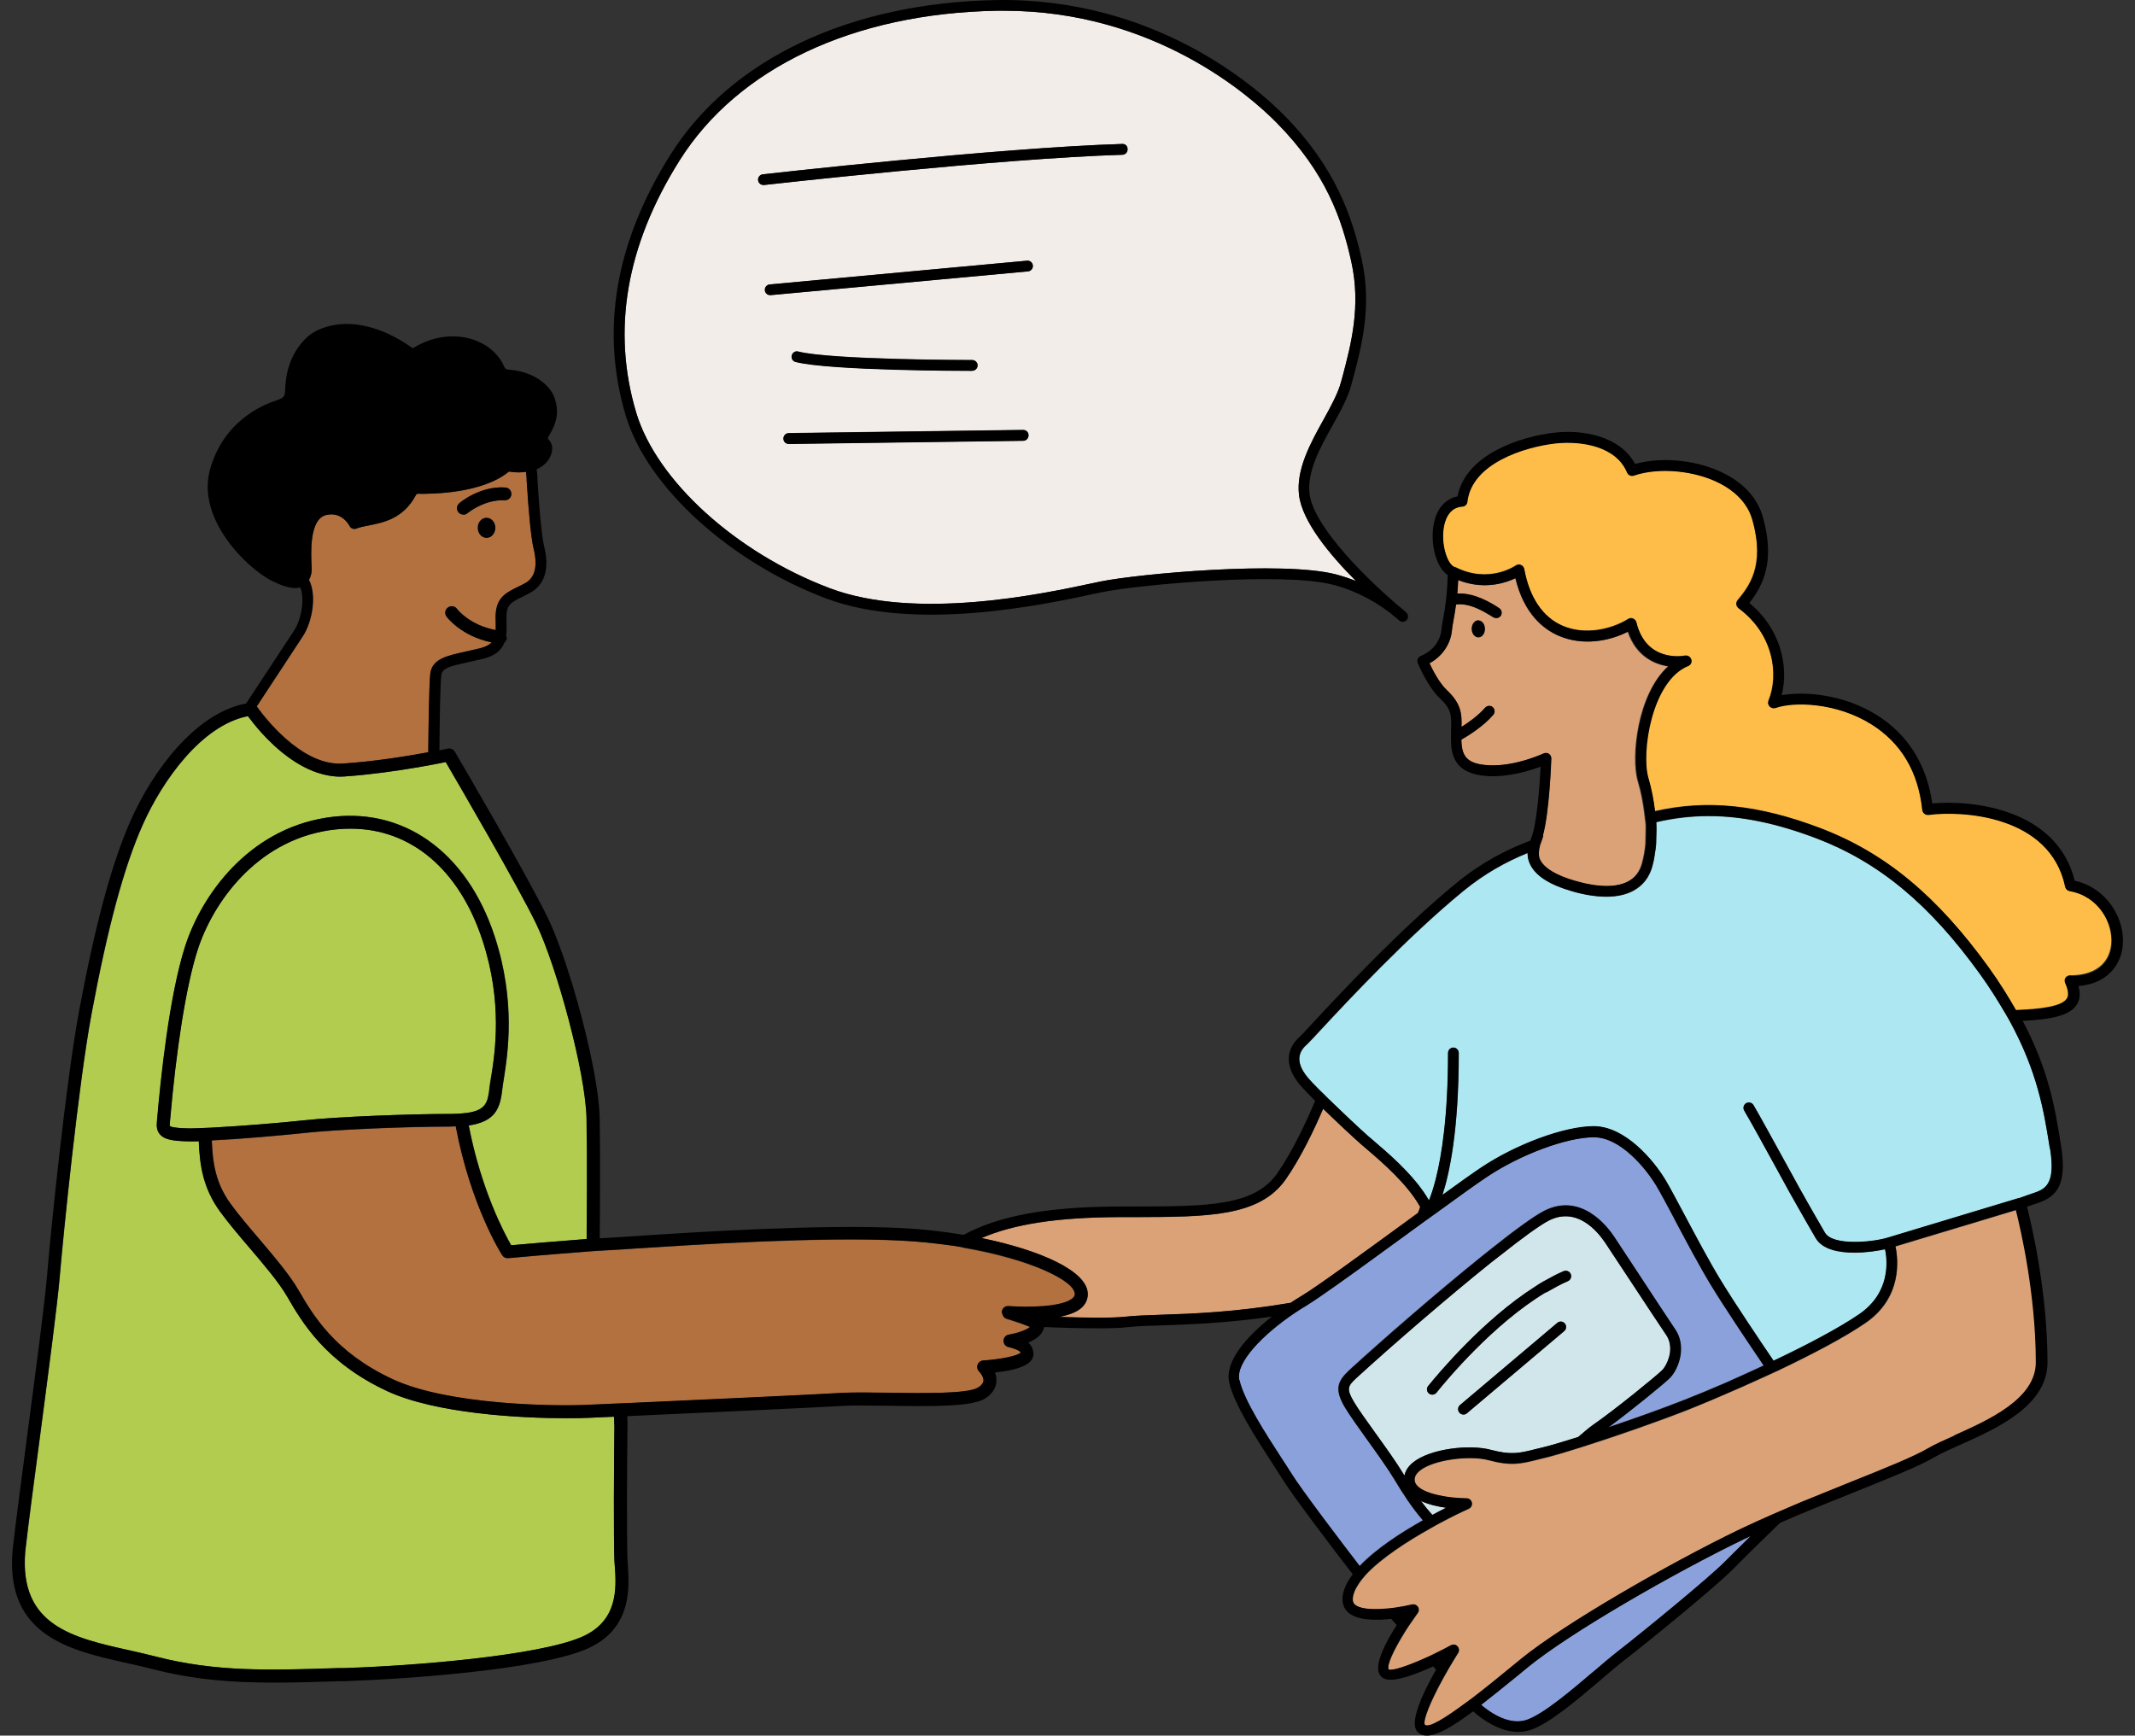 <svg width="123" height="100" viewBox="0 0 123 100" fill="none" xmlns="http://www.w3.org/2000/svg">
<rect x="0" y="0" width="123" height="100" fill="#333333" stroke="none"/>
<path d="M85.169 35.724C84.957 35.724 84.781 35.95 84.781 36.221C84.781 36.492 84.957 36.719 85.169 36.719C85.381 36.719 85.542 36.507 85.55 36.243L85.206 35.724C85.206 35.724 85.184 35.716 85.169 35.716V35.724Z" fill="black"/>
<path d="M85.203 35.742L85.546 36.262C85.546 36.262 85.546 36.247 85.546 36.24C85.546 35.977 85.393 35.772 85.195 35.75L85.203 35.742Z" fill="black"/>
<path d="M28.028 29.831C27.742 29.831 27.516 30.095 27.516 30.416C27.516 30.738 27.742 31.002 28.028 31.002C28.313 31.002 28.54 30.738 28.54 30.416C28.54 30.095 28.313 29.831 28.028 29.831Z" fill="black"/>
<path d="M81.692 69.887C81.736 69.777 81.78 69.668 81.816 69.543C81.107 68.241 79.607 66.953 78.758 66.228L78.392 65.914C77.975 65.548 77.046 64.677 76.226 63.887C75.707 65.094 74.946 66.704 74.075 67.948C72.567 70.114 69.575 70.121 65.426 70.129H64.387C60.904 70.15 58.438 70.524 56.543 71.336C59.916 72.031 62.667 73.231 62.667 74.57C62.667 74.863 62.543 75.133 62.316 75.346C62.023 75.616 61.548 75.777 61.021 75.88C62.528 75.931 64.109 75.953 64.863 75.865C65.389 75.807 66.048 75.785 66.882 75.755C68.704 75.697 71.163 75.609 74.353 75.068C74.587 74.914 74.814 74.768 75.026 74.643C75.816 74.175 78.487 72.221 80.85 70.502C81.136 70.297 81.414 70.092 81.692 69.887Z" fill="#DCA277"/>
<path d="M116.152 69.727L113.32 70.583L112.852 70.722L109.208 71.82C109.376 72.617 109.588 74.783 107.481 76.232C106.281 77.059 104.429 78.025 102.534 78.932C102.439 78.976 102.344 79.02 102.249 79.064C102.154 79.107 102.059 79.151 101.964 79.195C101.817 79.268 101.664 79.334 101.517 79.4C101.225 79.532 100.939 79.663 100.654 79.788C100.529 79.846 100.405 79.898 100.281 79.956C99.161 80.446 98.108 80.893 97.266 81.229C95.503 81.924 93.066 82.773 91.237 83.351C90.981 83.432 90.732 83.512 90.505 83.578C90.249 83.659 90.015 83.725 89.802 83.79C89.532 83.871 89.29 83.937 89.107 83.981L88.632 84.098C87.622 84.354 87.066 84.493 85.742 84.134C84.688 83.856 82.588 84.098 81.797 84.749C81.593 84.917 81.498 85.093 81.505 85.283C81.549 86.088 83.546 86.344 84.505 86.344C84.651 86.344 84.776 86.447 84.805 86.585C84.834 86.732 84.761 86.871 84.629 86.937C84.205 87.127 83.62 87.412 82.976 87.756C82.88 87.808 82.778 87.859 82.683 87.917C82.588 87.969 82.493 88.02 82.398 88.078C81.051 88.832 79.58 89.79 78.702 90.727C78.629 90.808 78.563 90.888 78.498 90.969C78.424 91.056 78.366 91.137 78.307 91.225C78.088 91.547 77.941 91.868 77.941 92.161C77.941 92.3 77.985 92.403 78.088 92.483C78.366 92.703 78.966 92.754 79.624 92.717C79.749 92.71 79.88 92.703 80.012 92.688C80.144 92.673 80.261 92.659 80.385 92.644C80.744 92.593 81.088 92.527 81.366 92.461C81.498 92.432 81.622 92.483 81.695 92.593C81.768 92.703 81.761 92.842 81.688 92.944C81.534 93.156 81.38 93.376 81.227 93.603C81.168 93.691 81.11 93.778 81.051 93.866C80.993 93.961 80.934 94.049 80.883 94.137C80.305 95.073 79.895 95.937 80.005 96.2C80.188 96.31 81.058 96.025 82.12 95.549C82.215 95.505 82.31 95.461 82.412 95.417C82.507 95.373 82.602 95.322 82.698 95.278C82.998 95.132 83.298 94.978 83.605 94.81C83.649 94.781 83.7 94.773 83.751 94.773C83.832 94.773 83.919 94.81 83.978 94.868C84.073 94.971 84.088 95.125 84.015 95.242C83.817 95.549 83.641 95.849 83.466 96.149C83.407 96.244 83.356 96.339 83.305 96.434C83.254 96.529 83.195 96.625 83.144 96.72C82.419 98.037 81.973 99.134 82.09 99.383C82.31 99.617 83.298 98.988 84.402 98.169C84.483 98.11 84.563 98.044 84.651 97.986C84.732 97.92 84.812 97.861 84.9 97.803C85.654 97.225 86.415 96.603 86.993 96.127L87.644 95.593C90.124 93.573 96.154 90.105 100.229 88.137C100.851 87.837 101.51 87.537 102.176 87.251C102.439 87.134 102.703 87.025 102.973 86.907C103.229 86.798 103.486 86.688 103.742 86.578C104.715 86.176 105.688 85.781 106.61 85.415C108.586 84.624 110.291 83.944 111.095 83.461C111.483 83.227 112.01 82.993 112.617 82.729C114.6 81.844 117.322 80.629 117.322 78.522C117.322 74.622 116.452 70.861 116.174 69.756C116.174 69.756 116.174 69.741 116.174 69.734L116.152 69.727Z" fill="#DCA277"/>
<path d="M93.795 36.394C92.756 36.928 91.205 37.25 89.771 36.628C88.9 36.247 87.788 35.362 87.297 33.321C86.771 33.577 85.746 33.913 84.502 33.591C84.349 33.555 84.188 33.504 84.027 33.438C84.019 33.438 84.005 33.438 83.997 33.43C83.99 33.606 83.975 33.752 83.968 33.906C83.968 34.001 83.954 34.111 83.946 34.206C84.012 34.206 84.093 34.206 84.166 34.206C84.283 34.206 84.422 34.221 84.568 34.25C84.707 34.272 84.861 34.316 85.022 34.367C85.402 34.491 85.849 34.696 86.368 35.055C86.507 35.15 86.544 35.34 86.449 35.486C86.39 35.574 86.295 35.618 86.193 35.618C86.134 35.618 86.076 35.603 86.017 35.567C85.9 35.486 85.797 35.428 85.688 35.369C85.483 35.245 85.285 35.142 85.117 35.069C84.941 34.996 84.773 34.93 84.627 34.894C84.268 34.799 84.019 34.813 83.873 34.835C83.829 35.194 83.771 35.486 83.727 35.735C83.683 35.969 83.646 36.174 83.632 36.357C83.58 36.95 83.207 37.755 82.344 38.223C82.527 38.626 82.915 39.372 83.346 39.774C84.173 40.55 84.21 41.135 84.188 41.889C84.583 41.64 85.153 41.245 85.549 40.784C85.658 40.652 85.856 40.638 85.988 40.755C86.119 40.872 86.134 41.062 86.017 41.194C85.432 41.874 84.539 42.416 84.18 42.621C84.195 43.557 84.466 44.026 85.739 44.099C87.29 44.187 88.907 43.425 88.922 43.418C88.966 43.396 89.01 43.389 89.054 43.389C89.112 43.389 89.171 43.404 89.222 43.44C89.31 43.499 89.368 43.601 89.361 43.711C89.361 43.85 89.258 46.77 88.871 48.174C88.834 48.313 88.79 48.438 88.746 48.54C88.746 48.555 88.732 48.569 88.732 48.584C88.68 48.701 88.666 48.796 88.644 48.906C88.593 49.133 88.593 49.345 88.68 49.535C88.907 50.026 89.61 50.45 90.707 50.765C92.046 51.153 93.122 51.16 93.802 50.779C94.19 50.567 94.446 50.23 94.578 49.762C94.68 49.396 94.746 49.016 94.783 48.621C94.79 48.504 94.783 48.387 94.79 48.27C94.79 48.152 94.797 48.035 94.797 47.918C94.797 47.779 94.805 47.648 94.797 47.508C94.797 47.413 94.776 47.311 94.761 47.216C94.754 47.113 94.739 47.004 94.724 46.894C94.651 46.294 94.541 45.672 94.344 45.013C93.941 43.645 94.307 40.016 96.085 38.399C95.281 38.274 94.249 37.813 93.766 36.401L93.795 36.394ZM85.168 36.73C84.956 36.73 84.78 36.504 84.78 36.233C84.78 35.962 84.956 35.735 85.168 35.735C85.183 35.735 85.19 35.742 85.205 35.742C85.402 35.764 85.556 35.977 85.556 36.233C85.556 36.24 85.556 36.247 85.556 36.255C85.549 36.518 85.38 36.73 85.175 36.73H85.168Z" fill="#DCA277"/>
<path d="M19.769 43.99C21.562 43.881 23.494 43.559 24.679 43.339C24.694 41.729 24.723 39.344 24.796 38.81C24.906 37.961 25.747 37.778 26.816 37.544C27.079 37.485 27.364 37.427 27.672 37.346C27.994 37.266 28.198 37.149 28.33 37.01C26.581 36.651 25.762 35.568 25.725 35.517C25.608 35.349 25.645 35.122 25.813 34.998C25.981 34.88 26.208 34.917 26.333 35.078C26.362 35.122 27.057 36.015 28.564 36.3C28.564 36.183 28.564 36.059 28.564 35.919C28.564 35.693 28.55 35.473 28.572 35.261C28.674 34.383 29.208 34.127 29.823 33.819C29.955 33.754 30.101 33.681 30.255 33.6C30.825 33.285 30.994 32.62 30.752 31.624C30.606 31.032 30.474 29.7 30.35 27.651V27.549C30.335 27.454 30.328 27.322 30.313 27.183C30.035 27.219 29.721 27.227 29.325 27.168C27.789 28.427 24.92 28.463 24.05 28.449C24.05 28.449 23.991 28.478 23.977 28.507C23.252 29.868 22.147 30.088 21.262 30.271C20.991 30.322 20.735 30.373 20.53 30.454C20.377 30.512 20.215 30.446 20.142 30.3C20.128 30.271 19.689 29.436 18.774 29.678C17.808 29.934 17.918 31.924 17.962 32.671C17.976 32.978 17.911 33.212 17.808 33.402C18.262 34.281 18.013 35.81 17.45 36.666L14.801 40.698C15.123 41.151 17.34 44.166 19.776 43.99H19.769ZM28.03 30.995C27.745 30.995 27.518 30.732 27.518 30.41C27.518 30.088 27.745 29.824 28.03 29.824C28.316 29.824 28.542 30.088 28.542 30.41C28.542 30.732 28.316 30.995 28.03 30.995ZM26.464 28.997C26.515 28.954 27.664 27.988 29.113 28.09C29.318 28.105 29.472 28.28 29.464 28.478C29.45 28.683 29.281 28.829 29.076 28.829C27.92 28.763 26.955 29.554 26.94 29.568C26.874 29.627 26.786 29.656 26.706 29.656C26.596 29.656 26.494 29.612 26.42 29.524C26.289 29.363 26.311 29.137 26.472 29.005L26.464 28.997Z" fill="#B37140"/>
<path d="M55.47 71.876C55.316 71.847 55.163 71.825 55.009 71.795C54.863 71.773 54.716 71.751 54.57 71.737C53.743 71.62 52.88 71.532 51.965 71.488C47.333 71.247 39.914 71.73 36.745 71.934C36.05 71.978 35.531 72.015 35.253 72.029C35.07 72.037 34.85 72.051 34.609 72.066C34.492 72.073 34.367 72.081 34.243 72.088C34.126 72.095 34.001 72.103 33.87 72.117C31.96 72.256 29.318 72.49 29.289 72.498C29.143 72.512 29.018 72.447 28.945 72.329C28.872 72.212 27.123 69.447 26.267 64.903C26.15 64.903 26.048 64.917 25.916 64.917C23.406 64.917 19.294 65.093 17.626 65.276C16.192 65.429 13.857 65.634 12.211 65.715C12.255 67.039 12.452 68.195 13.279 69.344C13.748 69.995 14.355 70.705 14.948 71.4C15.796 72.395 16.682 73.427 17.216 74.356C18.043 75.776 19.287 77.92 22.645 79.478C25.843 80.964 31.975 81.037 33.877 80.949L35.333 80.883L35.706 80.869L36.08 80.854L36.387 80.839C40.097 80.671 46.997 80.356 48.511 80.261C49.177 80.225 50.165 80.239 51.211 80.254C53.136 80.283 55.777 80.32 56.363 79.954C56.553 79.837 56.655 79.705 56.67 79.573C56.692 79.354 56.494 79.098 56.421 79.032C56.319 78.93 56.282 78.776 56.333 78.637C56.385 78.498 56.509 78.403 56.655 78.395C57.65 78.337 58.667 78.125 58.814 77.942C58.792 77.825 58.331 77.656 58.133 77.627C57.958 77.598 57.826 77.437 57.826 77.261C57.826 77.078 57.958 76.925 58.141 76.903C58.675 76.822 59.158 76.625 59.348 76.471C59.326 76.464 59.297 76.449 59.275 76.442C59.026 76.332 58.646 76.2 58.265 76.083C58.177 76.054 58.082 76.025 58.002 76.003C57.877 75.966 57.804 75.864 57.775 75.747C57.76 75.688 57.731 75.637 57.746 75.578C57.782 75.395 57.943 75.256 58.141 75.278C59.275 75.373 61.287 75.329 61.836 74.817C61.938 74.722 61.946 74.649 61.946 74.591C61.946 73.808 59.333 72.556 55.485 71.898L55.47 71.876Z" fill="#B37140"/>
<path d="M82.519 87.29C82.804 87.136 83.075 86.997 83.317 86.872C82.848 86.807 82.321 86.689 81.875 86.485C82.08 86.77 82.299 87.033 82.526 87.282L82.519 87.29Z" fill="#D0E6EB"/>
<path d="M95.999 76.928C95.647 76.409 94.813 75.143 94.023 73.943C93.386 72.977 92.779 72.055 92.472 71.594C92.033 70.943 90.847 69.509 89.238 70.321C88.718 70.584 87.679 71.338 86.421 72.341C86.333 72.406 86.245 72.48 86.157 72.545C86.069 72.611 85.989 72.684 85.894 72.75C83.442 74.719 80.296 77.426 78.138 79.401C77.647 79.862 77.545 80.016 78.013 80.792C78.255 81.201 78.73 81.86 79.228 82.555C79.835 83.404 80.464 84.282 80.867 84.948C80.882 84.97 80.896 84.999 80.911 85.021C80.962 84.787 81.086 84.523 81.401 84.267C82.389 83.463 84.672 83.206 85.894 83.536C87.064 83.843 87.504 83.741 88.477 83.492L88.96 83.375C89.369 83.28 90.079 83.067 90.921 82.797C91.294 82.475 91.594 82.219 91.791 82.087C93.043 81.224 95.443 79.263 95.757 78.948C95.896 78.816 96.116 78.45 96.196 78.019C96.218 77.909 96.226 77.799 96.226 77.682C96.226 77.558 96.204 77.441 96.174 77.316C96.138 77.184 96.087 77.053 95.999 76.928ZM90.116 76.694L84.511 81.428C84.452 81.48 84.379 81.501 84.313 81.501C84.225 81.501 84.138 81.465 84.079 81.392C83.969 81.26 83.984 81.07 84.116 80.953L89.721 76.219C89.852 76.109 90.043 76.123 90.152 76.255C90.262 76.387 90.248 76.577 90.116 76.694ZM89.062 74.462C86.047 76.27 83.333 79.526 82.762 80.243C82.704 80.316 82.608 80.36 82.521 80.36C82.455 80.36 82.382 80.338 82.33 80.294C82.199 80.184 82.177 79.994 82.286 79.862C82.85 79.16 85.462 76.036 88.44 74.141C88.543 74.075 88.645 74.009 88.748 73.943C88.857 73.877 88.96 73.819 89.069 73.76C89.406 73.57 89.743 73.394 90.087 73.248C90.24 73.182 90.423 73.248 90.496 73.409C90.562 73.562 90.496 73.745 90.335 73.819C90.13 73.906 89.933 74.001 89.728 74.111C89.618 74.17 89.508 74.228 89.399 74.294C89.289 74.353 89.179 74.411 89.069 74.477L89.062 74.462Z" fill="#D0E6EB"/>
<path d="M47.799 33.89C52.775 35.77 60.048 34.219 62.792 33.634L63.385 33.509C65.573 33.063 73.885 32.302 76.951 33.092C77.368 33.202 77.756 33.334 78.121 33.48C76.6 31.958 75.012 30.034 74.836 28.512C74.668 27.034 75.502 25.526 76.241 24.195C76.68 23.412 77.09 22.665 77.258 22.007L77.361 21.634C77.836 19.855 78.421 17.638 77.851 15.085C77.309 12.633 76.402 9.963 73.534 7.058C72.026 5.528 66.48 0.619 57.846 0.619C57.707 0.619 57.575 0.619 57.436 0.619C49.175 0.765 42.509 3.911 39.15 9.246C36.07 14.141 35.236 19.036 36.655 23.785C37.833 27.699 42.414 31.856 47.799 33.89ZM58.951 25.387L45.443 25.57C45.275 25.57 45.136 25.438 45.136 25.263C45.136 25.087 45.267 24.956 45.443 24.948L58.951 24.765C59.119 24.765 59.258 24.897 59.258 25.073C59.258 25.248 59.126 25.38 58.951 25.387ZM45.619 20.477C45.663 20.309 45.824 20.207 45.992 20.251C47.909 20.733 55.936 20.741 56.016 20.741C56.185 20.741 56.324 20.88 56.324 21.048C56.324 21.216 56.185 21.355 56.016 21.355C55.68 21.355 47.836 21.355 45.846 20.843C45.677 20.799 45.582 20.631 45.619 20.47V20.477ZM59.221 15.633L44.397 17.002C44.397 17.002 44.375 17.002 44.367 17.002C44.206 17.002 44.075 16.885 44.06 16.724C44.045 16.555 44.17 16.402 44.338 16.387L59.163 15.019C59.331 14.997 59.485 15.129 59.499 15.297C59.514 15.465 59.39 15.619 59.221 15.633ZM43.943 10.043C44.075 10.028 57.538 8.507 64.636 8.294C64.841 8.28 64.951 8.426 64.958 8.594C64.958 8.763 64.826 8.909 64.658 8.916C57.582 9.129 44.148 10.643 44.016 10.658C44.002 10.658 43.994 10.658 43.98 10.658C43.826 10.658 43.694 10.541 43.672 10.387C43.65 10.219 43.775 10.065 43.943 10.043Z" fill="#F2EDE9"/>
<path d="M35.42 90.252L35.398 89.909C35.347 88.731 35.368 84.121 35.398 82.079C35.398 81.955 35.398 81.801 35.383 81.626L33.898 81.691C33.576 81.706 33.144 81.713 32.625 81.713C29.968 81.713 25.11 81.443 22.322 80.155C18.751 78.501 17.383 76.145 16.571 74.733C16.066 73.869 15.21 72.86 14.383 71.894C13.783 71.191 13.168 70.467 12.678 69.794C11.734 68.484 11.515 67.181 11.463 65.755C11.332 65.755 11.193 65.762 11.083 65.762C11.032 65.762 10.98 65.762 10.929 65.762C9.912 65.747 9.48 65.645 9.239 65.374C9.034 65.147 9.027 64.877 9.049 64.635C9.268 62.081 9.766 57.384 10.666 54.552C11.617 51.567 14.31 47.835 18.78 47.118C23.163 46.408 26.895 49.035 28.505 53.952C29.734 57.699 29.259 60.713 29.032 62.162C28.995 62.382 28.966 62.572 28.951 62.718C28.827 63.83 28.578 64.613 27.012 64.847C27.722 68.543 29.061 71.06 29.456 71.747C30.144 71.689 32.229 71.506 33.81 71.389C33.81 70.204 33.846 66.706 33.803 64.46C33.751 61.789 32.083 55.694 30.92 53.264C29.873 51.077 26.42 45.15 25.688 43.906C25.585 43.928 25.454 43.957 25.293 43.986C25.205 44.001 25.088 44.023 24.985 44.045C24.883 44.067 24.788 44.081 24.678 44.103C23.749 44.272 22.432 44.491 21.071 44.63C20.654 44.674 20.237 44.711 19.827 44.74C19.52 44.762 19.22 44.74 18.927 44.681C17.324 44.396 15.941 43.174 15.078 42.223C14.917 42.047 14.771 41.879 14.654 41.725C14.5 41.535 14.376 41.374 14.288 41.257C14.266 41.257 14.251 41.272 14.237 41.272C11.624 41.82 9.385 44.937 8.229 47.52C7.154 49.942 6.217 53.411 5.28 58.416C4.519 62.498 3.663 71.045 3.451 73.533C3.319 75.113 2.814 78.896 2.339 82.547C1.98 85.269 1.636 87.845 1.461 89.404C1.11 93.677 4.212 94.365 7.505 95.096C8.01 95.206 8.507 95.323 8.99 95.448C12.459 96.34 15.554 96.245 19.468 96.121H19.798C23.924 95.982 30.985 95.404 33.495 94.328C35.639 93.413 35.515 91.511 35.434 90.245L35.42 90.252Z" fill="#B1CC4F"/>
<path d="M28.292 62.046C28.512 60.656 28.973 57.758 27.795 54.18C26.448 50.068 23.653 47.741 20.192 47.741C19.768 47.741 19.336 47.778 18.89 47.844C14.756 48.502 12.253 51.985 11.368 54.766C10.724 56.778 10.146 60.393 9.78 64.688C9.765 64.834 9.78 64.871 9.78 64.878C9.817 64.907 9.999 65.002 10.929 65.017C11.075 65.017 11.251 65.017 11.434 65.002C11.551 65.002 11.675 64.995 11.807 64.988C11.931 64.988 12.048 64.98 12.18 64.973C13.797 64.893 16.109 64.702 17.529 64.549C19.387 64.344 23.631 64.183 25.9 64.183C25.936 64.183 25.965 64.183 26.002 64.183C26.156 64.183 26.287 64.175 26.412 64.168C26.558 64.161 26.683 64.146 26.807 64.132C28.029 63.985 28.102 63.488 28.197 62.632C28.212 62.471 28.248 62.28 28.285 62.046H28.292Z" fill="#B1CC4F"/>
<path d="M88.028 96.055L87.377 96.589C86.623 97.204 85.943 97.752 85.328 98.228C85.906 98.726 87.004 99.45 87.999 99.077C88.972 98.718 90.553 97.372 91.826 96.289C92.338 95.85 92.806 95.455 93.187 95.155C94.555 94.094 98.462 90.904 99.392 89.953C99.721 89.616 100.27 89.074 100.862 88.496C100.738 88.555 100.606 88.613 100.482 88.672C96.443 90.626 90.472 94.057 88.021 96.055H88.028Z" fill="#8AA1DB"/>
<path d="M96.475 70.248C96.043 69.428 95.662 68.726 95.436 68.345C94.858 67.372 93.35 65.521 91.821 65.521C90.292 65.521 87.591 66.509 85.638 67.819C85.052 68.206 83.97 68.989 82.711 69.904C82.63 69.963 82.543 70.028 82.455 70.087C82.374 70.145 82.294 70.204 82.213 70.263C82.213 70.263 82.213 70.263 82.206 70.263C82.016 70.401 81.833 70.541 81.635 70.68C81.496 70.782 81.35 70.885 81.211 70.987C81.153 71.031 81.101 71.067 81.043 71.111C79.089 72.538 77.121 73.972 76.008 74.726C75.738 74.909 75.496 75.07 75.343 75.165C75.321 75.18 75.299 75.194 75.277 75.209C75.043 75.348 74.816 75.494 74.582 75.648C72.767 76.87 71.172 78.494 71.391 79.504C71.64 80.653 72.943 82.658 73.806 83.99C74.018 84.311 74.209 84.604 74.362 84.853C74.991 85.863 77.34 88.943 78.321 90.224C79.265 89.229 80.713 88.292 81.965 87.59C81.35 86.88 80.809 86.053 80.34 85.263C79.952 84.619 79.308 83.711 78.731 82.914C78.226 82.204 77.743 81.538 77.487 81.106C76.85 80.046 77.04 79.577 77.721 78.941C79.616 77.207 82.762 74.47 85.316 72.414C85.404 72.341 85.484 72.275 85.572 72.209C85.66 72.136 85.748 72.07 85.828 72.004C87.196 70.914 88.353 70.065 88.953 69.758C91.06 68.689 92.567 70.621 92.977 71.243C93.284 71.704 93.892 72.633 94.528 73.599C95.319 74.799 96.145 76.058 96.496 76.585C96.723 76.921 96.811 77.287 96.826 77.645C96.826 77.755 96.826 77.872 96.811 77.975C96.796 78.085 96.782 78.194 96.753 78.297C96.636 78.772 96.401 79.175 96.182 79.387C95.853 79.716 93.943 81.275 92.64 82.233C94.126 81.736 95.75 81.15 97.023 80.653C97.733 80.375 98.597 80.016 99.526 79.614C99.65 79.563 99.775 79.504 99.899 79.445C100.023 79.394 100.148 79.336 100.272 79.277C100.711 79.08 101.15 78.882 101.597 78.67C100.77 77.455 99.343 75.326 98.589 74.089C97.923 72.992 97.111 71.47 96.46 70.241L96.475 70.248Z" fill="#8AA1DB"/>
<path d="M118.078 66.035C117.756 64.008 117.383 61.762 115.795 58.849C115.737 58.747 115.678 58.645 115.62 58.542C115.561 58.44 115.503 58.344 115.444 58.242C115.049 57.576 114.617 56.888 114.083 56.142C111.164 52.096 108.251 49.681 104.637 48.305C102.368 47.449 100.371 47.025 98.439 47.025C97.422 47.025 96.427 47.149 95.424 47.376C95.446 47.683 95.432 47.976 95.424 48.269C95.424 48.386 95.424 48.503 95.417 48.62C95.41 48.737 95.395 48.847 95.38 48.957C95.337 49.286 95.285 49.615 95.198 49.922C95.022 50.552 94.663 51.013 94.129 51.313C93.705 51.547 93.171 51.671 92.549 51.671C91.963 51.671 91.297 51.569 90.566 51.357C89.256 50.976 88.466 50.464 88.151 49.791C88.056 49.586 88.012 49.374 88.012 49.154C86.783 49.652 85.539 50.332 84.302 51.349C81.105 53.969 77.585 57.737 76.085 59.354C75.727 59.742 75.47 60.02 75.339 60.145C75.339 60.145 75.331 60.152 75.324 60.159C74.929 60.503 74.497 61.081 75.361 62.113C75.485 62.267 75.727 62.515 76.019 62.808C76.092 62.881 76.18 62.962 76.261 63.042C76.341 63.123 76.414 63.196 76.495 63.276C77.322 64.081 78.331 65.032 78.814 65.457L79.173 65.764C79.985 66.459 81.207 67.513 82.019 68.684C82.107 68.815 82.195 68.94 82.268 69.072C82.29 69.108 82.312 69.145 82.334 69.174C82.444 68.91 82.583 68.501 82.729 67.93C83.073 66.584 83.431 64.308 83.431 60.679C83.431 60.51 83.57 60.371 83.739 60.371C83.907 60.371 84.046 60.51 84.046 60.679C84.046 65.135 83.512 67.615 83.102 68.867C84.039 68.186 84.829 67.623 85.297 67.308C87.346 65.94 90.149 64.901 91.824 64.901C93.632 64.901 95.278 66.862 95.973 68.025C96.207 68.42 96.588 69.13 97.027 69.957C97.678 71.179 98.483 72.701 99.141 73.776C99.91 75.035 101.38 77.223 102.185 78.415C104.088 77.516 105.939 76.542 107.132 75.723C108.924 74.486 108.756 72.664 108.61 71.984C108.2 72.072 107.527 72.181 106.839 72.181C105.924 72.181 104.988 71.998 104.607 71.34C104.607 71.34 103.627 69.657 103.115 68.728L102.434 67.484C101.754 66.24 100.817 64.535 100.495 64.001C100.407 63.854 100.459 63.664 100.605 63.576C100.751 63.489 100.941 63.54 101.029 63.686C101.359 64.235 102.295 65.94 102.976 67.191L103.656 68.428C104.168 69.357 105.141 71.032 105.141 71.032C105.595 71.808 107.871 71.589 108.749 71.325L116.286 69.049C116.286 69.049 116.3 69.049 116.315 69.049C116.49 68.991 116.659 68.933 116.776 68.888C116.878 68.852 116.981 68.815 117.09 68.779C117.793 68.545 118.459 68.325 118.115 66.189L118.093 66.042L118.078 66.035Z" fill="#ACE7F2"/>
<path d="M119.217 51.324C119.093 51.302 118.99 51.207 118.969 51.083C118.098 46.927 112.983 46.678 111.088 46.934C111.007 46.941 110.92 46.919 110.854 46.868C110.788 46.817 110.744 46.744 110.737 46.656C110.503 44.453 109.515 42.792 107.803 41.717C105.776 40.444 103.31 40.4 102.271 40.773C102.154 40.809 102.029 40.78 101.942 40.692C101.854 40.605 101.832 40.473 101.876 40.363C102.512 38.812 102.124 36.478 100.149 35.029C100.083 34.978 100.032 34.904 100.024 34.817C100.017 34.729 100.039 34.648 100.09 34.583C100.734 33.8 101.707 32.622 100.946 29.936C100.639 28.846 99.768 28.195 99.088 27.843C97.639 27.082 95.546 26.892 94.112 27.383C93.959 27.441 93.79 27.36 93.724 27.207C93.095 25.685 91.09 25.356 89.568 25.531C87.812 25.736 84.775 26.665 84.519 28.897C84.505 29.044 84.38 29.16 84.234 29.168C83.429 29.226 83.21 30.009 83.144 30.47C83.012 31.465 83.392 32.519 83.788 32.658C83.788 32.658 83.795 32.666 83.802 32.666C83.81 32.666 83.817 32.666 83.832 32.666C85.741 33.639 87.263 32.614 87.322 32.57C87.41 32.512 87.519 32.497 87.615 32.541C87.71 32.578 87.783 32.666 87.797 32.768C88.097 34.414 88.866 35.541 90 36.039C91.295 36.609 92.839 36.251 93.797 35.651C93.878 35.6 93.988 35.585 94.076 35.629C94.171 35.666 94.237 35.746 94.258 35.841C94.822 38.175 96.966 37.788 97.061 37.766C97.222 37.736 97.368 37.831 97.419 37.978C97.463 38.131 97.39 38.292 97.244 38.351C95.115 39.214 94.522 43.37 94.946 44.797C95.144 45.471 95.261 46.107 95.334 46.729C98.341 46.048 101.283 46.349 104.839 47.695C108.578 49.114 111.578 51.595 114.571 55.744C115.2 56.614 115.69 57.412 116.129 58.188C117.564 58.136 118.778 57.983 119.064 57.529C119.108 57.456 119.247 57.244 118.969 56.622C118.925 56.527 118.932 56.417 118.99 56.329C119.049 56.241 119.159 56.19 119.254 56.19H119.298C120.651 56.19 121.522 55.524 121.625 54.397C121.742 53.132 120.849 51.588 119.203 51.302L119.217 51.324Z" fill="#FDBD48"/>
<path d="M119.531 50.762C118.499 46.548 113.531 46.087 111.321 46.292C111.006 44.075 109.916 42.318 108.138 41.206C106.221 40.006 103.982 39.816 102.643 40.057C103.067 38.396 102.584 36.223 100.784 34.745C101.589 33.706 102.277 32.338 101.56 29.784C101.267 28.752 100.521 27.896 99.394 27.311C97.865 26.513 95.779 26.287 94.199 26.733C93.335 25.116 91.17 24.735 89.523 24.933C87.643 25.145 84.438 26.162 83.97 28.599C83.201 28.76 82.689 29.404 82.565 30.406C82.433 31.423 82.748 32.696 83.406 33.135C83.37 34.35 83.245 35.096 83.143 35.638C83.099 35.894 83.055 36.114 83.04 36.311C82.996 36.787 82.66 37.467 81.848 37.796C81.774 37.826 81.709 37.884 81.679 37.965C81.65 38.038 81.65 38.126 81.679 38.199C81.701 38.257 82.25 39.575 82.953 40.233C83.64 40.877 83.626 41.243 83.596 42.048V42.435C83.567 43.555 83.816 44.609 85.733 44.718C86.926 44.777 88.126 44.411 88.755 44.17C88.696 45.392 88.528 47.594 88.199 48.326C88.184 48.362 88.177 48.399 88.162 48.436C86.765 48.962 85.338 49.701 83.911 50.872C80.677 53.514 77.143 57.311 75.635 58.936C75.291 59.309 75.043 59.572 74.918 59.697C74.033 60.465 74.026 61.467 74.889 62.506C75.057 62.704 75.387 63.041 75.767 63.428C75.262 64.628 74.465 66.341 73.587 67.599C72.262 69.502 69.547 69.502 65.442 69.516H64.396C60.328 69.538 57.591 70.036 55.513 71.148C54.364 70.958 53.172 70.819 52.008 70.76C47.333 70.519 39.884 71.002 36.701 71.214C36.013 71.258 35.493 71.294 35.223 71.309C35.032 71.316 34.806 71.331 34.55 71.346C34.564 70.182 34.586 66.699 34.55 64.453C34.498 61.65 32.808 55.497 31.593 52.95C30.408 50.484 26.376 43.599 26.201 43.306C26.12 43.167 25.959 43.101 25.805 43.131C25.798 43.131 25.615 43.175 25.315 43.233C25.33 41.645 25.359 39.384 25.425 38.894C25.476 38.492 25.959 38.374 26.962 38.155C27.232 38.096 27.525 38.031 27.84 37.957C28.571 37.775 28.908 37.423 29.062 37.021C29.135 36.962 29.186 36.882 29.201 36.779C29.201 36.728 29.179 36.684 29.157 36.633C29.193 36.384 29.186 36.135 29.186 35.909C29.186 35.718 29.171 35.521 29.186 35.338C29.245 34.818 29.493 34.679 30.093 34.387C30.232 34.313 30.386 34.24 30.547 34.153C31.132 33.831 31.747 33.113 31.352 31.489C31.257 31.108 31.118 30.128 30.964 27.626V27.479C30.95 27.362 30.942 27.209 30.92 27.04C31.037 26.989 31.14 26.93 31.22 26.872C31.542 26.645 31.754 26.316 31.806 25.965C31.857 25.613 31.696 25.438 31.608 25.328L31.564 25.277C31.564 25.277 31.564 25.218 31.659 25.05C32.113 24.296 32.201 23.667 31.952 22.928C31.696 22.174 30.693 21.377 29.281 21.296C29.171 21.296 29.084 21.223 29.04 21.113C28.725 20.389 28.067 19.826 27.225 19.555C26.149 19.211 24.92 19.379 23.852 20.023C23.83 20.038 23.764 20.067 23.713 20.023C23.04 19.533 20.676 18.011 18.386 18.984C18.086 19.108 17.808 19.299 17.581 19.533C16.688 20.44 16.462 21.552 16.432 22.387C16.418 22.782 16.41 22.913 15.935 23.067C15.042 23.352 12.883 24.304 12.108 27.018C11.281 29.909 14.259 32.755 15.642 33.457C16.198 33.735 16.652 33.882 17.01 33.882C17.12 33.882 17.215 33.867 17.303 33.845C17.566 34.533 17.361 35.696 16.937 36.34L14.179 40.533C11.244 41.082 8.786 44.448 7.549 47.228C6.444 49.709 5.493 53.221 4.549 58.292C3.788 62.397 2.917 70.98 2.713 73.475C2.581 75.041 2.083 78.809 1.6 82.46C1.242 85.19 0.898 87.773 0.722 89.338C0.722 89.338 0.722 89.338 0.722 89.346C0.313 94.27 4.052 95.097 7.344 95.829C7.842 95.939 8.332 96.048 8.808 96.173C11.2 96.787 13.403 96.948 15.781 96.948C16.959 96.948 18.181 96.912 19.491 96.868H19.82C23.42 96.743 30.979 96.217 33.781 95.016C36.408 93.897 36.254 91.497 36.174 90.209L36.152 89.88C36.101 88.716 36.123 84.121 36.152 82.094C36.152 81.955 36.152 81.787 36.137 81.597L36.408 81.582C40.381 81.399 47.025 81.099 48.54 81.004C49.176 80.968 50.15 80.982 51.189 80.997C53.998 81.041 56.033 81.034 56.75 80.58C57.24 80.272 57.372 79.899 57.401 79.643C57.423 79.438 57.386 79.248 57.321 79.08C58.791 78.926 59.538 78.575 59.538 78.019C59.538 77.741 59.42 77.528 59.245 77.353C59.677 77.177 60.079 76.892 60.152 76.46C61.169 76.504 62.318 76.533 63.284 76.533C63.972 76.533 64.564 76.519 64.96 76.468C65.457 76.409 66.108 76.387 66.928 76.365C68.443 76.314 70.601 76.241 73.272 75.86C71.86 76.972 70.55 78.421 70.813 79.636C71.084 80.894 72.372 82.877 73.308 84.326C73.513 84.648 73.704 84.933 73.857 85.182C74.523 86.258 76.989 89.485 77.933 90.707C77.574 91.182 77.348 91.665 77.34 92.134C77.34 92.463 77.465 92.748 77.721 92.946C78.255 93.37 79.287 93.37 80.15 93.275C80.252 93.392 80.355 93.509 80.465 93.634C79.85 94.592 79.192 95.836 79.455 96.429C79.499 96.531 79.601 96.67 79.813 96.743C80.362 96.926 81.577 96.465 82.565 96.012C82.623 96.078 82.674 96.136 82.733 96.202C81.928 97.621 81.189 99.246 81.65 99.765C81.796 99.926 81.979 99.999 82.206 99.999C82.806 99.999 83.692 99.48 84.87 98.602C85.411 99.092 86.413 99.787 87.475 99.787C87.731 99.787 87.994 99.743 88.25 99.648C89.326 99.253 90.892 97.921 92.267 96.751C92.772 96.319 93.233 95.924 93.606 95.638C94.945 94.607 98.889 91.387 99.877 90.377C100.426 89.814 101.626 88.636 102.548 87.743C103.989 87.114 105.482 86.514 106.858 85.965C108.855 85.16 110.582 84.472 111.431 83.968C111.789 83.755 112.294 83.529 112.887 83.265C115.024 82.314 117.958 81.004 117.958 78.494C117.958 74.47 117.05 70.592 116.78 69.531C116.867 69.502 116.955 69.465 117.028 69.443C117.116 69.406 117.211 69.377 117.307 69.348C118.287 69.019 119.136 68.528 118.748 66.077L118.726 65.931C118.404 63.911 118.046 61.687 116.531 58.819C118.214 58.738 119.246 58.511 119.641 57.889C119.831 57.597 119.86 57.245 119.743 56.814C121.47 56.667 122.194 55.541 122.297 54.472C122.436 52.987 121.426 51.187 119.568 50.755L119.531 50.762ZM119.319 56.214H119.275C119.18 56.214 119.07 56.265 119.011 56.353C118.953 56.441 118.946 56.55 118.989 56.645C119.268 57.267 119.128 57.487 119.085 57.553C118.792 58.006 117.585 58.16 116.15 58.211C115.711 57.443 115.214 56.638 114.592 55.767C111.599 51.618 108.599 49.131 104.86 47.718C101.304 46.372 98.37 46.072 95.355 46.753C95.275 46.131 95.165 45.494 94.967 44.821C94.55 43.394 95.143 39.238 97.265 38.374C97.411 38.316 97.492 38.155 97.441 38.001C97.397 37.848 97.243 37.76 97.082 37.789C96.987 37.804 94.843 38.191 94.279 35.865C94.257 35.77 94.184 35.689 94.097 35.653C94.001 35.616 93.899 35.623 93.819 35.674C92.86 36.274 91.316 36.633 90.021 36.062C88.887 35.565 88.118 34.431 87.818 32.791C87.796 32.689 87.731 32.601 87.635 32.565C87.54 32.521 87.423 32.535 87.343 32.594C87.277 32.638 85.762 33.662 83.853 32.689C83.845 32.689 83.838 32.689 83.823 32.689C83.823 32.689 83.816 32.682 83.809 32.682C83.421 32.55 83.04 31.496 83.165 30.494C83.223 30.033 83.443 29.243 84.255 29.191C84.401 29.184 84.526 29.067 84.54 28.921C84.789 26.696 87.833 25.76 89.589 25.555C91.111 25.387 93.116 25.716 93.745 27.23C93.804 27.384 93.979 27.465 94.133 27.406C95.56 26.916 97.653 27.106 99.109 27.867C99.789 28.218 100.66 28.877 100.967 29.96C101.728 32.645 100.755 33.823 100.111 34.606C100.06 34.672 100.031 34.76 100.045 34.84C100.06 34.921 100.104 35.001 100.17 35.053C102.145 36.501 102.533 38.836 101.897 40.387C101.853 40.504 101.875 40.628 101.962 40.716C102.05 40.804 102.175 40.833 102.292 40.796C103.331 40.423 105.797 40.467 107.823 41.74C109.536 42.816 110.531 44.477 110.758 46.679C110.765 46.76 110.809 46.84 110.875 46.892C110.941 46.943 111.021 46.965 111.109 46.958C113.004 46.701 118.119 46.958 118.989 51.106C119.019 51.231 119.114 51.326 119.238 51.348C120.885 51.633 121.777 53.177 121.66 54.443C121.558 55.57 120.687 56.236 119.333 56.236L119.319 56.214ZM118.104 66.172C118.448 68.309 117.782 68.528 117.08 68.763C116.97 68.799 116.867 68.836 116.765 68.872C116.648 68.916 116.487 68.975 116.304 69.033C116.297 69.033 116.289 69.033 116.275 69.033L108.738 71.309C107.867 71.572 105.584 71.792 105.131 71.016C105.131 71.016 104.158 69.341 103.645 68.411L102.965 67.175C102.277 65.931 101.34 64.219 101.019 63.67C100.931 63.523 100.74 63.472 100.594 63.56C100.448 63.648 100.397 63.838 100.484 63.984C100.806 64.526 101.743 66.224 102.423 67.468L103.104 68.711C103.623 69.641 104.597 71.324 104.597 71.324C104.977 71.982 105.914 72.165 106.828 72.165C107.516 72.165 108.189 72.063 108.599 71.968C108.738 72.648 108.914 74.47 107.121 75.707C105.928 76.526 104.07 77.499 102.175 78.399C101.362 77.207 99.892 75.019 99.131 73.76C98.472 72.685 97.667 71.163 97.016 69.941C96.577 69.114 96.197 68.404 95.962 68.009C95.275 66.846 93.621 64.885 91.814 64.885C90.138 64.885 87.328 65.916 85.287 67.292C84.818 67.606 84.028 68.17 83.091 68.85C83.501 67.599 84.035 65.119 84.035 60.663C84.035 60.494 83.896 60.355 83.728 60.355C83.56 60.355 83.421 60.494 83.421 60.663C83.421 64.292 83.055 66.567 82.718 67.914C82.572 68.484 82.433 68.894 82.323 69.158C82.301 69.121 82.279 69.085 82.257 69.055C82.177 68.924 82.096 68.792 82.009 68.668C81.196 67.489 79.967 66.436 79.162 65.748L78.804 65.441C78.321 65.016 77.311 64.065 76.484 63.26C76.404 63.18 76.323 63.106 76.25 63.026C76.169 62.946 76.089 62.865 76.008 62.792C75.716 62.499 75.474 62.243 75.35 62.097C74.487 61.065 74.918 60.487 75.313 60.143C75.313 60.143 75.321 60.136 75.328 60.128C75.452 60.004 75.709 59.726 76.074 59.338C77.574 57.728 81.087 53.953 84.291 51.333C85.528 50.323 86.779 49.636 88.001 49.138C88.001 49.358 88.045 49.57 88.14 49.775C88.455 50.448 89.245 50.96 90.555 51.34C91.287 51.553 91.953 51.655 92.538 51.655C93.16 51.655 93.694 51.538 94.118 51.297C94.653 51.004 95.011 50.536 95.187 49.906C95.275 49.599 95.326 49.27 95.37 48.94C95.384 48.831 95.399 48.714 95.406 48.604C95.414 48.487 95.406 48.37 95.414 48.253C95.428 47.96 95.436 47.667 95.414 47.36C96.416 47.126 97.411 47.009 98.428 47.009C100.36 47.009 102.358 47.426 104.626 48.289C108.241 49.665 111.16 52.08 114.072 56.126C114.606 56.865 115.038 57.56 115.433 58.226C115.492 58.328 115.55 58.431 115.609 58.526C115.667 58.628 115.733 58.731 115.785 58.833C117.372 61.745 117.746 63.992 118.068 66.019L118.089 66.165L118.104 66.172ZM112.602 82.709C111.994 82.98 111.467 83.214 111.08 83.441C110.275 83.916 108.57 84.604 106.594 85.394C105.68 85.76 104.706 86.156 103.726 86.558C103.47 86.668 103.214 86.777 102.958 86.887C102.694 86.997 102.423 87.114 102.16 87.231C101.494 87.524 100.843 87.817 100.214 88.117C96.138 90.085 90.116 93.553 87.628 95.573L86.977 96.107C86.399 96.582 85.638 97.204 84.884 97.782C84.804 97.848 84.723 97.907 84.635 97.965C84.555 98.031 84.467 98.09 84.387 98.148C83.282 98.968 82.287 99.597 82.074 99.363C81.957 99.114 82.404 98.017 83.128 96.7C83.179 96.604 83.238 96.509 83.289 96.414C83.34 96.319 83.399 96.224 83.45 96.129C83.626 95.829 83.809 95.529 83.999 95.221C84.072 95.104 84.057 94.951 83.962 94.848C83.904 94.782 83.823 94.753 83.735 94.753C83.684 94.753 83.633 94.768 83.589 94.79C83.282 94.958 82.982 95.112 82.682 95.258C82.587 95.302 82.492 95.353 82.396 95.397C82.294 95.441 82.199 95.485 82.104 95.529C81.043 96.004 80.172 96.29 79.989 96.18C79.879 95.924 80.289 95.053 80.867 94.117C80.926 94.029 80.977 93.934 81.035 93.846C81.094 93.758 81.153 93.67 81.211 93.582C81.357 93.356 81.511 93.136 81.672 92.924C81.752 92.821 81.752 92.675 81.679 92.573C81.606 92.463 81.474 92.412 81.35 92.441C81.072 92.507 80.728 92.573 80.37 92.624C80.245 92.638 80.121 92.66 79.996 92.668C79.872 92.675 79.74 92.69 79.609 92.697C78.957 92.734 78.35 92.69 78.072 92.463C77.969 92.382 77.926 92.28 77.926 92.141C77.926 91.848 78.072 91.526 78.291 91.204C78.35 91.117 78.409 91.036 78.482 90.948C78.548 90.868 78.613 90.787 78.687 90.707C79.557 89.77 81.035 88.812 82.382 88.058C82.477 88.007 82.572 87.948 82.667 87.897C82.77 87.846 82.865 87.787 82.96 87.736C83.604 87.392 84.189 87.107 84.614 86.916C84.745 86.858 84.818 86.712 84.789 86.565C84.76 86.426 84.635 86.324 84.489 86.324C83.531 86.324 81.54 86.06 81.489 85.263C81.482 85.073 81.577 84.904 81.782 84.729C82.572 84.085 84.679 83.836 85.726 84.114C87.05 84.465 87.606 84.326 88.616 84.077L89.092 83.96C89.267 83.916 89.509 83.851 89.787 83.77C89.999 83.712 90.233 83.638 90.489 83.558C90.716 83.492 90.965 83.412 91.221 83.331C93.05 82.746 95.487 81.904 97.25 81.209C98.092 80.88 99.145 80.433 100.265 79.936C100.389 79.877 100.514 79.826 100.638 79.768C100.923 79.643 101.209 79.511 101.501 79.38C101.648 79.314 101.801 79.241 101.948 79.175C102.043 79.131 102.138 79.087 102.233 79.043C102.328 78.999 102.423 78.955 102.519 78.912C104.414 78.011 106.265 77.038 107.465 76.212C109.572 74.763 109.36 72.597 109.192 71.799L112.836 70.702L113.304 70.563L116.136 69.707C116.136 69.707 116.136 69.721 116.136 69.728C116.414 70.826 117.285 74.594 117.285 78.494C117.285 80.602 114.563 81.816 112.58 82.702L112.602 82.709ZM91.828 96.29C90.555 97.373 88.975 98.719 88.001 99.078C87.006 99.443 85.909 98.726 85.331 98.229C85.945 97.753 86.626 97.204 87.379 96.59L88.031 96.056C90.482 94.058 96.453 90.626 100.492 88.673C100.616 88.614 100.748 88.555 100.872 88.497C100.287 89.075 99.731 89.624 99.401 89.953C98.472 90.904 94.565 94.095 93.197 95.156C92.816 95.448 92.348 95.851 91.835 96.29H91.828ZM71.399 79.511C71.179 78.502 72.774 76.877 74.589 75.655C74.816 75.502 75.05 75.355 75.284 75.216C75.306 75.202 75.328 75.187 75.35 75.172C75.504 75.077 75.745 74.924 76.016 74.733C77.135 73.972 79.096 72.546 81.05 71.119C81.109 71.075 81.16 71.038 81.218 70.994C81.365 70.892 81.504 70.79 81.643 70.687C81.833 70.548 82.023 70.409 82.213 70.27C82.213 70.27 82.213 70.27 82.221 70.27C82.301 70.211 82.382 70.153 82.462 70.094C82.55 70.028 82.63 69.97 82.718 69.911C83.977 68.997 85.06 68.214 85.645 67.826C87.599 66.516 90.262 65.528 91.828 65.528C93.394 65.528 94.865 67.372 95.443 68.353C95.67 68.733 96.043 69.436 96.482 70.255C97.133 71.485 97.945 73.014 98.611 74.104C99.365 75.341 100.792 77.47 101.619 78.685C101.172 78.889 100.733 79.094 100.294 79.292C100.17 79.35 100.045 79.402 99.921 79.46C99.797 79.511 99.665 79.57 99.548 79.629C98.626 80.031 97.762 80.39 97.045 80.668C95.772 81.172 94.155 81.751 92.662 82.248C93.965 81.29 95.875 79.731 96.204 79.402C96.423 79.189 96.657 78.78 96.775 78.311C96.804 78.209 96.819 78.099 96.833 77.99C96.848 77.88 96.848 77.77 96.848 77.66C96.84 77.309 96.753 76.943 96.519 76.599C96.167 76.08 95.333 74.814 94.55 73.614C93.914 72.648 93.306 71.719 92.999 71.258C92.589 70.643 91.082 68.704 88.975 69.772C88.374 70.08 87.218 70.928 85.85 72.019C85.762 72.085 85.682 72.158 85.594 72.224C85.506 72.29 85.426 72.363 85.338 72.428C82.784 74.485 79.638 77.221 77.743 78.955C77.062 79.599 76.872 80.06 77.508 81.121C77.765 81.553 78.248 82.219 78.752 82.929C79.323 83.726 79.974 84.633 80.362 85.277C80.831 86.068 81.372 86.894 81.987 87.604C80.735 88.307 79.287 89.243 78.343 90.238C77.362 88.965 75.013 85.877 74.384 84.868C74.23 84.619 74.04 84.326 73.828 84.004C72.965 82.672 71.662 80.668 71.413 79.519L71.399 79.511ZM59.333 76.46C59.142 76.614 58.66 76.804 58.125 76.892C57.95 76.921 57.811 77.075 57.811 77.251C57.811 77.433 57.935 77.587 58.118 77.616C58.308 77.653 58.777 77.814 58.799 77.931C58.645 78.114 57.635 78.319 56.64 78.385C56.494 78.392 56.369 78.487 56.318 78.626C56.267 78.765 56.303 78.919 56.406 79.021C56.479 79.094 56.677 79.343 56.655 79.563C56.64 79.694 56.538 79.826 56.347 79.943C55.762 80.316 53.12 80.272 51.196 80.243C50.15 80.229 49.155 80.214 48.496 80.251C46.981 80.346 40.081 80.66 36.371 80.829L36.064 80.843L35.691 80.858L35.318 80.873L33.862 80.938C31.959 81.034 25.828 80.953 22.63 79.468C19.271 77.909 18.027 75.765 17.201 74.346C16.666 73.424 15.781 72.392 14.932 71.389C14.347 70.702 13.732 69.985 13.264 69.333C12.43 68.184 12.239 67.028 12.196 65.704C13.842 65.624 16.176 65.419 17.61 65.265C19.286 65.082 23.391 64.906 25.901 64.906C26.032 64.906 26.135 64.892 26.252 64.892C27.108 69.436 28.849 72.202 28.93 72.319C29.003 72.436 29.128 72.502 29.274 72.487C29.31 72.487 31.952 72.246 33.854 72.106C33.979 72.099 34.103 72.085 34.228 72.077C34.352 72.07 34.476 72.063 34.593 72.055C34.835 72.041 35.062 72.026 35.237 72.019C35.515 72.004 36.028 71.975 36.73 71.924C39.898 71.719 47.318 71.228 51.95 71.477C52.857 71.528 53.728 71.616 54.555 71.726C54.701 71.748 54.855 71.763 54.994 71.785C55.155 71.806 55.301 71.836 55.455 71.865C59.303 72.516 61.916 73.767 61.916 74.558C61.916 74.616 61.901 74.689 61.806 74.785C61.25 75.297 59.245 75.341 58.111 75.246C57.913 75.231 57.752 75.363 57.716 75.546C57.701 75.604 57.73 75.655 57.745 75.714C57.782 75.831 57.847 75.933 57.972 75.97C58.059 75.992 58.147 76.021 58.235 76.05C58.616 76.168 59.004 76.307 59.245 76.409C59.267 76.416 59.296 76.431 59.318 76.438L59.333 76.46ZM35.398 82.073C35.369 84.114 35.347 88.724 35.398 89.902L35.42 90.246C35.501 91.504 35.625 93.414 33.481 94.329C30.971 95.397 23.918 95.982 19.784 96.107H19.454C15.54 96.239 12.444 96.341 8.976 95.448C8.493 95.324 7.996 95.214 7.491 95.097C4.205 94.365 1.096 93.677 1.447 89.404C1.622 87.846 1.959 85.27 2.325 82.548C2.808 78.889 3.305 75.114 3.437 73.533C3.649 71.046 4.513 62.499 5.266 58.416C6.196 53.404 7.132 49.943 8.215 47.521C9.364 44.938 11.61 41.813 14.223 41.272C14.244 41.272 14.259 41.257 14.274 41.257C14.361 41.374 14.486 41.535 14.64 41.726C14.764 41.879 14.903 42.04 15.064 42.223C15.927 43.175 17.31 44.397 18.913 44.682C19.206 44.733 19.506 44.762 19.813 44.74C20.223 44.711 20.64 44.675 21.057 44.631C22.418 44.484 23.735 44.272 24.664 44.104C24.774 44.082 24.876 44.067 24.971 44.045C25.074 44.023 25.191 44.001 25.279 43.987C25.432 43.958 25.571 43.928 25.674 43.906C26.398 45.15 29.852 51.077 30.906 53.265C32.069 55.694 33.737 61.789 33.788 64.46C33.832 66.707 33.803 70.197 33.796 71.389C32.208 71.507 30.13 71.689 29.442 71.748C29.047 71.06 27.708 68.543 26.998 64.848C28.571 64.614 28.813 63.831 28.937 62.719C28.952 62.572 28.981 62.382 29.018 62.163C29.245 60.714 29.72 57.692 28.491 53.953C26.881 49.036 23.149 46.416 18.766 47.118C14.296 47.828 11.603 51.567 10.652 54.553C9.752 57.377 9.254 62.082 9.035 64.636C9.013 64.877 9.02 65.155 9.225 65.375C9.474 65.645 9.898 65.748 10.915 65.763C10.966 65.763 11.018 65.763 11.069 65.763C11.178 65.763 11.318 65.763 11.449 65.755C11.501 67.182 11.713 68.484 12.664 69.794C13.154 70.468 13.769 71.192 14.369 71.894C15.196 72.868 16.059 73.87 16.557 74.733C17.376 76.146 18.744 78.502 22.308 80.155C25.096 81.451 29.954 81.714 32.611 81.714C33.13 81.714 33.569 81.707 33.884 81.692L35.369 81.626C35.384 81.802 35.384 81.955 35.384 82.08L35.398 82.073ZM17.801 33.406C17.91 33.209 17.976 32.982 17.954 32.674C17.91 31.928 17.808 29.938 18.766 29.682C19.681 29.44 20.12 30.267 20.135 30.304C20.208 30.443 20.369 30.516 20.523 30.457C20.727 30.377 20.983 30.326 21.254 30.274C22.14 30.099 23.244 29.872 23.969 28.511C23.984 28.482 24.013 28.452 24.042 28.452C24.913 28.467 27.781 28.438 29.318 27.172C29.713 27.238 30.027 27.23 30.306 27.186C30.32 27.333 30.328 27.457 30.335 27.552V27.655C30.467 29.696 30.598 31.035 30.745 31.628C30.986 32.63 30.818 33.296 30.247 33.604C30.093 33.691 29.947 33.757 29.815 33.823C29.201 34.123 28.666 34.387 28.564 35.265C28.542 35.477 28.549 35.696 28.557 35.923C28.557 36.062 28.557 36.179 28.557 36.304C27.049 36.018 26.362 35.133 26.325 35.082C26.208 34.921 25.974 34.877 25.805 35.001C25.637 35.118 25.601 35.352 25.718 35.521C25.754 35.572 26.574 36.655 28.323 37.014C28.191 37.153 27.986 37.27 27.664 37.35C27.357 37.423 27.071 37.489 26.808 37.548C25.74 37.782 24.891 37.965 24.788 38.813C24.723 39.348 24.686 41.74 24.671 43.343C23.493 43.562 21.554 43.877 19.762 43.994C17.325 44.17 15.101 41.155 14.786 40.701L17.435 36.67C17.998 35.813 18.247 34.284 17.793 33.406H17.801ZM26.815 64.131C26.698 64.145 26.567 64.16 26.42 64.167C26.288 64.167 26.157 64.182 26.01 64.182C25.974 64.182 25.945 64.182 25.908 64.182C23.632 64.182 19.396 64.343 17.537 64.548C16.118 64.702 13.805 64.885 12.188 64.972C12.057 64.972 11.94 64.987 11.815 64.987C11.683 64.987 11.559 65.002 11.442 65.002C11.259 65.002 11.076 65.016 10.937 65.016C10.008 65.002 9.818 64.914 9.788 64.877C9.788 64.877 9.774 64.833 9.788 64.694C10.154 60.406 10.732 56.792 11.376 54.772C12.261 51.992 14.764 48.509 18.898 47.85C19.345 47.777 19.776 47.748 20.201 47.748C23.662 47.748 26.457 50.075 27.803 54.187C28.974 57.758 28.52 60.663 28.301 62.053C28.264 62.287 28.235 62.484 28.213 62.638C28.118 63.494 28.045 63.992 26.823 64.138L26.815 64.131ZM61.023 75.875C61.55 75.772 62.025 75.612 62.318 75.341C62.545 75.129 62.669 74.865 62.669 74.565C62.669 73.226 59.918 72.026 56.545 71.331C58.44 70.519 60.899 70.145 64.389 70.124H65.428C69.577 70.109 72.57 70.102 74.077 67.943C74.94 66.699 75.709 65.089 76.228 63.882C77.047 64.68 77.984 65.55 78.394 65.909L78.76 66.224C79.609 66.948 81.101 68.236 81.818 69.538C81.782 69.655 81.745 69.765 81.694 69.882C81.416 70.087 81.138 70.285 80.853 70.497C78.489 72.224 75.818 74.17 75.028 74.638C74.816 74.763 74.589 74.909 74.355 75.063C71.165 75.604 68.706 75.692 66.884 75.751C66.05 75.78 65.384 75.802 64.865 75.86C64.111 75.948 62.53 75.926 61.023 75.875ZM80.911 85.021C80.911 85.021 80.882 84.97 80.867 84.948C80.472 84.282 79.843 83.404 79.228 82.555C78.731 81.86 78.255 81.202 78.013 80.792C77.545 80.009 77.655 79.855 78.138 79.402C80.296 77.433 83.443 74.719 85.894 72.75C85.982 72.677 86.07 72.611 86.157 72.546C86.245 72.472 86.333 72.406 86.421 72.341C87.687 71.338 88.718 70.585 89.238 70.321C90.848 69.509 92.033 70.943 92.472 71.594C92.779 72.055 93.387 72.977 94.023 73.943C94.814 75.143 95.648 76.409 95.999 76.928C96.087 77.053 96.138 77.185 96.175 77.316C96.211 77.441 96.226 77.558 96.226 77.682C96.226 77.799 96.226 77.909 96.197 78.019C96.116 78.451 95.897 78.809 95.757 78.948C95.443 79.263 93.043 81.224 91.792 82.087C91.601 82.219 91.294 82.475 90.921 82.797C90.079 83.06 89.37 83.272 88.96 83.375L88.477 83.492C87.511 83.734 87.065 83.843 85.894 83.536C84.665 83.207 82.389 83.463 81.401 84.268C81.087 84.524 80.962 84.787 80.911 85.021ZM81.87 86.485C82.316 86.69 82.843 86.807 83.311 86.873C83.07 86.99 82.799 87.129 82.513 87.29C82.287 87.041 82.074 86.777 81.862 86.492L81.87 86.485ZM88.887 48.165C89.275 46.76 89.37 43.84 89.377 43.701C89.377 43.592 89.326 43.489 89.238 43.431C89.187 43.394 89.128 43.379 89.07 43.379C89.026 43.379 88.982 43.387 88.938 43.409C88.923 43.409 87.306 44.177 85.755 44.089C84.482 44.016 84.211 43.548 84.196 42.611C84.562 42.406 85.448 41.865 86.033 41.184C86.143 41.053 86.128 40.862 86.004 40.745C85.879 40.628 85.682 40.65 85.565 40.775C85.17 41.228 84.606 41.631 84.204 41.879C84.226 41.126 84.182 40.54 83.362 39.765C82.93 39.362 82.543 38.609 82.36 38.214C83.223 37.745 83.596 36.94 83.648 36.348C83.662 36.165 83.699 35.967 83.743 35.726C83.787 35.477 83.838 35.184 83.889 34.826C84.035 34.804 84.284 34.789 84.643 34.884C84.789 34.921 84.95 34.979 85.133 35.06C85.309 35.133 85.499 35.235 85.704 35.36C85.814 35.426 85.916 35.484 86.033 35.557C86.084 35.594 86.15 35.609 86.209 35.609C86.304 35.609 86.406 35.565 86.465 35.477C86.56 35.338 86.523 35.14 86.384 35.045C85.865 34.694 85.418 34.489 85.038 34.357C84.877 34.306 84.723 34.262 84.584 34.24C84.438 34.211 84.299 34.196 84.182 34.196C84.101 34.196 84.028 34.196 83.962 34.196C83.97 34.109 83.977 33.999 83.984 33.896C83.992 33.743 84.006 33.596 84.013 33.421C84.021 33.421 84.035 33.421 84.043 33.428C84.204 33.487 84.365 33.538 84.518 33.582C85.762 33.904 86.787 33.56 87.314 33.311C87.804 35.352 88.916 36.238 89.787 36.618C91.221 37.248 92.772 36.918 93.811 36.384C94.294 37.796 95.326 38.25 96.131 38.382C94.353 39.999 93.987 43.628 94.389 44.996C94.579 45.655 94.697 46.277 94.77 46.877C94.784 46.987 94.799 47.089 94.806 47.199C94.814 47.294 94.835 47.397 94.843 47.492C94.85 47.631 94.843 47.762 94.843 47.901C94.843 48.019 94.843 48.136 94.835 48.253C94.835 48.37 94.835 48.494 94.828 48.604C94.792 48.999 94.726 49.387 94.623 49.745C94.492 50.214 94.236 50.55 93.848 50.762C93.167 51.143 92.092 51.136 90.753 50.748C89.655 50.433 88.953 50.009 88.726 49.519C88.638 49.328 88.645 49.116 88.689 48.889C88.711 48.787 88.726 48.684 88.777 48.567C88.777 48.553 88.792 48.538 88.792 48.523C88.835 48.421 88.872 48.297 88.916 48.157L88.887 48.165Z" fill="black"/>
<path d="M89.06 74.47C89.17 74.404 89.28 74.345 89.39 74.287C89.499 74.228 89.609 74.162 89.719 74.104C89.916 74.001 90.121 73.899 90.326 73.811C90.48 73.745 90.553 73.562 90.487 73.401C90.421 73.248 90.238 73.175 90.077 73.24C89.734 73.387 89.397 73.562 89.06 73.753C88.951 73.811 88.841 73.87 88.738 73.936C88.636 73.994 88.534 74.067 88.431 74.133C85.453 76.028 82.848 79.153 82.277 79.855C82.168 79.987 82.189 80.184 82.321 80.287C82.38 80.331 82.446 80.353 82.511 80.353C82.599 80.353 82.694 80.316 82.753 80.236C83.324 79.526 86.038 76.263 89.053 74.455L89.06 74.47Z" fill="black"/>
<path d="M90.15 76.256C90.041 76.124 89.843 76.109 89.719 76.219L84.114 80.954C83.982 81.063 83.967 81.261 84.077 81.392C84.136 81.466 84.224 81.502 84.311 81.502C84.385 81.502 84.45 81.48 84.509 81.429L90.114 76.695C90.246 76.585 90.26 76.388 90.15 76.256Z" fill="black"/>
<path d="M26.7 29.653C26.78 29.653 26.868 29.624 26.934 29.565C26.941 29.558 27.914 28.76 29.07 28.826C29.283 28.826 29.451 28.68 29.458 28.475C29.473 28.27 29.312 28.095 29.107 28.087C27.658 27.985 26.502 28.951 26.458 28.994C26.297 29.126 26.283 29.36 26.407 29.514C26.48 29.602 26.583 29.646 26.692 29.646L26.7 29.653Z" fill="black"/>
<path d="M77.852 22.167L77.954 21.794C78.444 19.95 79.052 17.652 78.452 14.952C77.91 12.53 76.959 9.647 73.966 6.625C72.386 5.03 66.554 -0.136 57.415 0.003C48.942 0.157 42.086 3.405 38.617 8.923C35.441 13.979 34.578 19.035 36.056 23.967C37.285 28.05 42.02 32.367 47.573 34.474C52.717 36.42 60.122 34.84 62.917 34.24L63.503 34.116C65.588 33.691 73.864 32.93 76.791 33.691C78.335 34.086 79.513 34.869 80.127 35.345C80.318 35.506 80.486 35.645 80.618 35.755C80.676 35.806 80.742 35.828 80.815 35.828C80.903 35.828 80.984 35.791 81.042 35.725C81.152 35.601 81.144 35.411 81.027 35.301C81.005 35.279 80.815 35.096 80.479 34.833C78.166 32.842 75.642 30.142 75.444 28.445C75.298 27.164 76.044 25.811 76.776 24.501C77.23 23.681 77.662 22.906 77.852 22.174V22.167ZM76.952 33.091C73.886 32.301 65.574 33.062 63.386 33.508L62.793 33.633C60.049 34.218 52.769 35.769 47.8 33.889C42.415 31.855 37.834 27.698 36.656 23.784C35.229 19.035 36.071 14.14 39.151 9.245C42.503 3.91 49.169 0.764 57.437 0.618C57.576 0.618 57.708 0.618 57.847 0.618C66.481 0.618 72.027 5.535 73.535 7.057C76.41 9.962 77.31 12.632 77.852 15.084C78.415 17.63 77.83 19.847 77.362 21.633L77.259 22.006C77.083 22.664 76.674 23.403 76.242 24.194C75.503 25.525 74.669 27.033 74.837 28.511C75.013 30.033 76.6 31.957 78.123 33.479C77.764 33.333 77.369 33.201 76.952 33.091Z" fill="black"/>
<path d="M58.948 24.779L45.44 24.962C45.272 24.962 45.133 25.101 45.133 25.276C45.133 25.452 45.272 25.584 45.44 25.584L58.948 25.401C59.116 25.401 59.255 25.262 59.255 25.086C59.255 24.91 59.116 24.779 58.948 24.779Z" fill="black"/>
<path d="M56.009 21.365C56.178 21.365 56.317 21.226 56.317 21.058C56.317 20.89 56.178 20.75 56.009 20.75C55.929 20.75 47.909 20.75 45.985 20.26C45.817 20.209 45.648 20.319 45.612 20.487C45.568 20.655 45.67 20.824 45.839 20.86C47.829 21.365 55.68 21.372 56.009 21.372V21.365Z" fill="black"/>
<path d="M59.17 15.022L44.346 16.39C44.177 16.405 44.053 16.559 44.068 16.727C44.082 16.888 44.214 17.005 44.375 17.005C44.382 17.005 44.397 17.005 44.404 17.005L59.229 15.637C59.397 15.622 59.521 15.469 59.507 15.3C59.492 15.132 59.339 15 59.17 15.022Z" fill="black"/>
<path d="M64.642 8.295C57.544 8.515 44.081 10.03 43.949 10.044C43.781 10.066 43.656 10.213 43.678 10.388C43.693 10.549 43.832 10.659 43.986 10.659C44 10.659 44.008 10.659 44.022 10.659C44.154 10.644 57.588 9.13 64.664 8.917C64.832 8.917 64.971 8.771 64.964 8.595C64.964 8.427 64.854 8.281 64.642 8.295Z" fill="black"/>
</svg>
